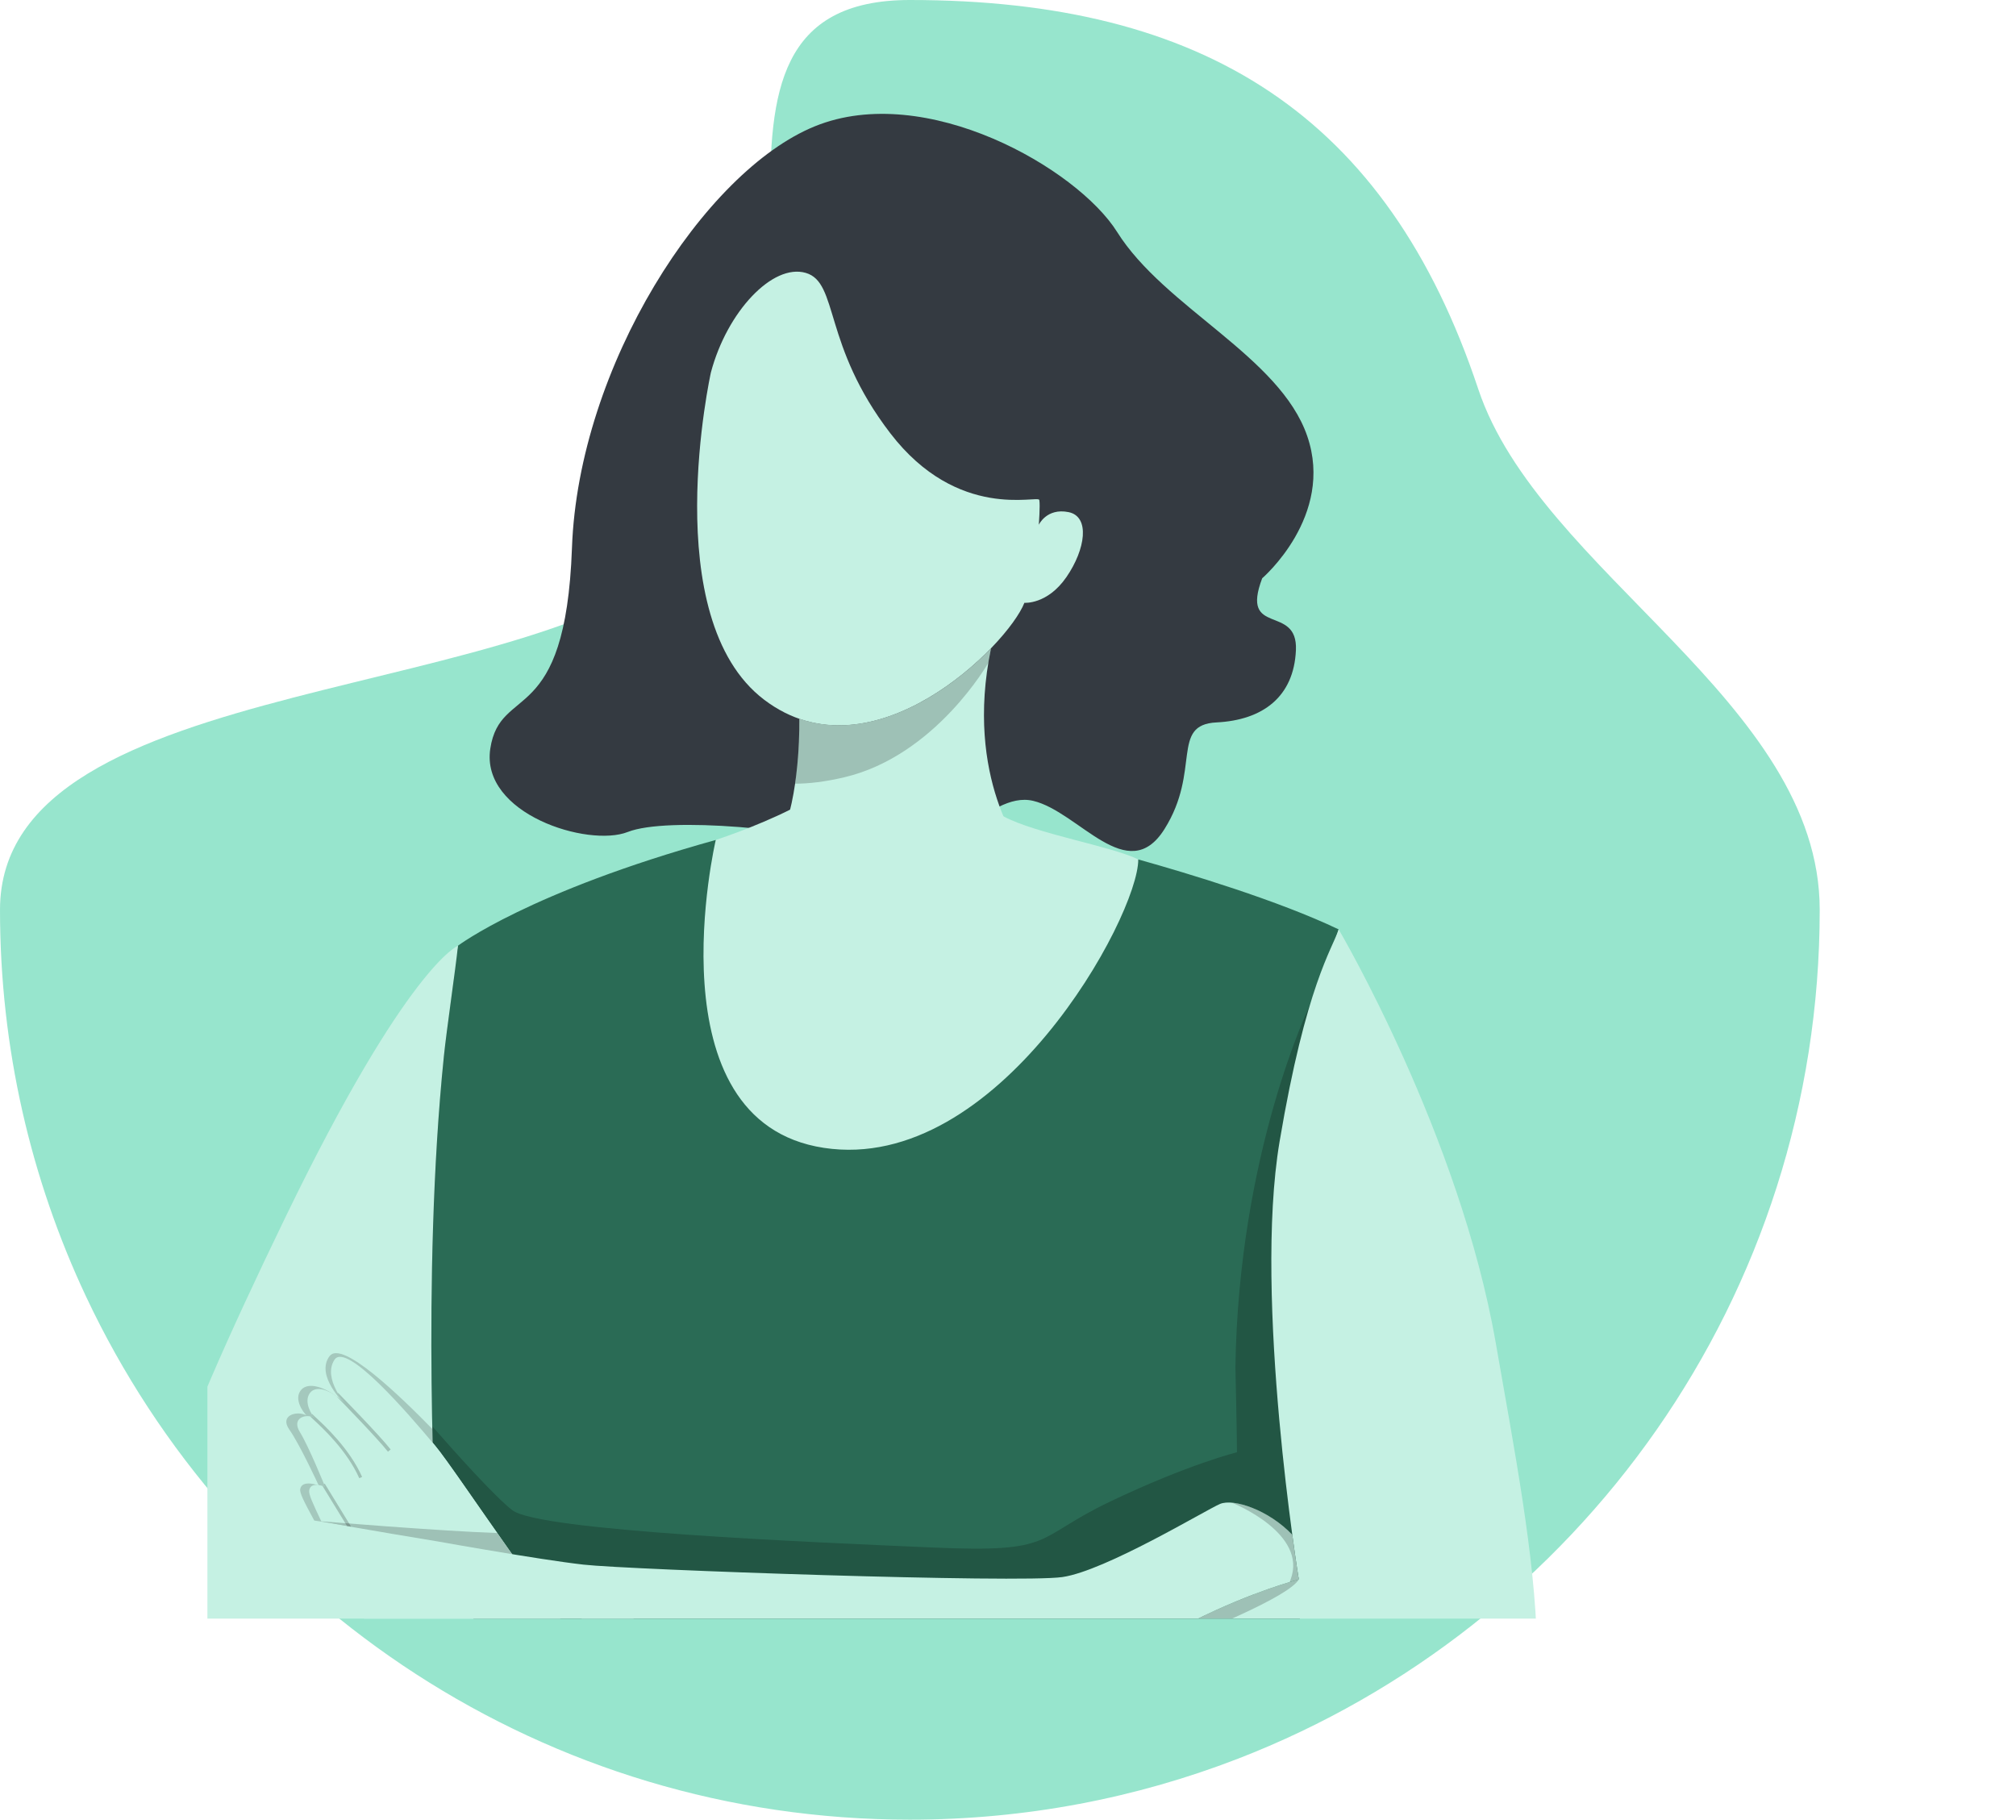 <svg xmlns="http://www.w3.org/2000/svg" xmlns:xlink="http://www.w3.org/1999/xlink" id="b" width="1188.866" height="1073.113" viewBox="0 0 1188.866 1073.113"><defs><clipPath id="d"><rect x="122.313" y="53.12" width="1066.553" height="901.421" fill="none"></rect></clipPath></defs><g id="c"><path d="M0,536.556c0,81.59,18.211,158.927,50.79,228.167,85.747,182.238,271.024,308.389,485.766,308.389,68.17,0,133.372-12.713,193.362-35.898,200.783-77.598,343.195-272.497,343.195-500.659,0-122.879-165.307-198.94-201.377-307.15C817.988,68.163,710.01,0,536.556,0c-153.481,0-25.101,218.09-122.898,321.393C322.635,417.541,0,393.706,0,536.556Z" fill="#53d4ab" opacity=".6"></path><g clip-path="url(#d)"><path d="M744.338,341.021s42.789-36.668,26.565-83.831c-16.224-47.163-84.044-75.627-112.124-120.395-23.477-37.43-112.833-88.872-178.209-62.328-65.376,26.544-139.442,141.56-143.273,248.615-3.831,107.056-42.297,79.903-48.162,118.412-5.865,38.51,57.709,58.353,81.047,49.149,23.338-9.204,103.818-2.009,145.029,10.395,41.211,12.404,67.023-35.132,94.024-28.761,27.001,6.372,55.791,51.189,77.487,16.64,21.696-34.548,3.375-61.526,30.676-62.886,27.301-1.359,45.626-15.095,46.828-42.63,1.202-27.535-33.058-7.607-19.889-42.382Z" fill="#343a41"></path><path d="M419.233,219.621s-32.138,144.814,31.412,193.038c63.55,48.224,143.59-32.062,153.46-57.165,0,0,13.541,1.146,24.794-15.188,11.254-16.334,14.082-35.719,1.204-38.301-12.879-2.583-17.512,7.476-17.512,7.476,0,0,.903-11.526.301-14.634s-47.943,12.701-87.902-39.39c-39.959-52.092-30.31-88.857-49.818-94.525-19.508-5.668-46.389,22.756-55.938,58.691Z" fill="#c5f1e3"></path><path d="M462.279,489.644c.001.001.002.003.003.005,0,0,2.263,26.39,61.66,28.072,59.398,1.681,63.972-15.974,79.498-15.092,0,0-34.957-43.529-19.012-120.349 0-.004.001-.006.001-.01-25.527,26.408-70.749,56.239-113.017,41.569-.021.019-.054.049-.054.049,0,0,.969,38.79-9.079,65.756Z" fill="#c5f1e3"></path><path d="M497.885,458.387c53.801-12.661,84.953-67.519,84.953-67.519l.013 0c.463-2.82.971-5.672,1.577-8.588.001-.004.001-.007.001-.01-25.527,26.407-70.748,56.239-113.017,41.569-.021.019-.054.049-.054.049,0,0,.452,18.163-2.477,38.27,7.955-.009,17.515-1.068,29.004-3.771Z" opacity=".2"></path><path d="M422.1,495.349s23.433-7.631,43.855-17.887c23.241-11.671,82.994-19.055,125.793,3.959,19.111,10.276,63.82,17.627,79.507,25.412,60.044,29.8-117.865,206.791-117.865,206.791l-134.807,1.834-38.516-176.991,42.033-43.118Z" fill="#c5f1e3"></path><path d="M759.166,816.325c-13.45-141.838,30.263-268.238,30.263-268.238-35.611-17.018-88.548-32.952-118.175-41.254.125,33.486-82.66,185.69-185.37,170.1-102.704-15.589-63.789-181.566-63.785-181.584-110.135,30.574-152.028,62.367-152.028,62.367,0,0-7.337,32.708-18.341,143.672-11.005,110.963,6.725,177.908,22.621,230.486,15.896,52.578,10.699,194.415,5.197,255.858-5.502,61.443,176.074,78.867,232.014,70.613,55.94-8.253,280.618-32.403,265.945-89.871-14.673-57.469-4.891-210.311-18.341-352.148Z" fill="#2a6b55"></path><path d="M772.449,592.752s-42.068,87.005-43.902,213.526c0,0,.917,40.148.917,50.168,0,0-28.428,6.963-74.587,28.973-46.158,22.009-31.333,30.416-104.697,27.206-73.364-3.21-232.167-9.782-248.063-22.009-10.158-7.814-33.535-33.839-49.097-51.619,5.051,36.958,13.417,66.701,21.331,92.877,12.682,41.949,11.938,140.714,8.324,210.137,11.886-9.115,28.733-17.588,50.622-18.005,48.145-.917,199.917-5.349,254.94-5.349,45.086,0,142.356,4.516,183.397,9.51-6.003-72.536-1.47-195.861-12.468-311.841-8.858-93.408,7.075-180.113,18.989-228.438l-5.706,4.865Z" opacity=".2"></path><path d="M789.429,548.087s71.224,120.898,92.622,243.783c21.398,122.885,50.438,259.22-21.092,282.146-71.53,22.926-301.099,39.433-397.695,33.32-96.596-6.114-127.776-6.725-138.78-11.005-11.005-4.28-68.473-33.625-97.819-111.269-29.346-77.644-45.241-100.417-44.324-106.149.917-5.732,9.4-2.063,9.4-2.063,0,0-9.629-23.843-14.902-32.326-5.273-8.483,4.012-11.348,9.056-8.139-.038.879-7.527-8.597-3.248-14.711,4.28-6.114,15.284-.306,22.009,7.489,0,0-14.749-16.048-7.413-27.282,7.336-11.234,46.942,35.894,59.35,50.667,12.408,14.773,71.101,105.002,83.481,111.422,12.38,6.419-8.712-23.843,11.234-30.034,19.946-6.19,31.256,47.458,35.841,66.41,4.585,18.952,38.211,37.905,97.513,24.455,59.303-13.45,184.633-51.66,219.481-69.085,34.848-17.424,61.773-24.258,61.773-24.258,0,0-26.925-165.572-11.335-258.195,15.59-92.622,31.18-113.715,34.848-125.178Z" fill="#c5f1e3"></path><path d="M267.687,576.897c-10.98,36.581-39.388,143.659-32.202,251.456,8.858,132.876,17.009,79.677,17.009,79.677,0,0,1.534-7.365,3.844-20.307-1.91-46.795-5.023-163.008,5.429-264.887,1.067-10.398,3.806-30.012,5.921-45.939Z" opacity=".2"></path><g opacity=".2"><path d="M765.65,929.782c.171,1.089.266,1.677.266,1.677.395-.683.283-1.237-.266-1.677Z"></path><path d="M302.91,1084.321c37.636-9.508,112.135-28.399,178.949-45.754,94.151-24.455,272.822-87.661,284.057-107.107,0,0-26.925,6.834-61.773,24.258-34.848,17.424-160.179,55.635-219.481,69.085-59.303,13.45-92.928-5.502-97.513-24.455-.412-1.703-.881-3.696-1.403-5.891l-149.505,12.44c20.136,40.141,47.416,64.384,66.67,77.424Z"></path></g><path d="M474.658,1026.802c3.252-.567,6.58-1.223,10.003-2,59.303-13.45,184.633-51.66,219.481-69.085,34.848-17.424,61.773-24.258,61.773-24.258,0,0-1.619-9.963-3.833-26.356-13.916-14.664-34.695-21.578-42.656-18.166-8.559,3.668-67.556,39.433-92.928,43.102-25.372,3.668-255.552-4.28-282.452-7.337-26.9-3.057-86.71-13.811-86.71-13.811,0,0-9.023-154.917,4.431-286.056,1.587-15.471,6.878-51.355,8.305-65.12,0,0-29.957,11.922-101.487,159.567-71.53,147.645-88.037,203.586-89.26,264.111-1.223,60.525,91.705,83.146,226.206,69.696,51.871-5.187,112.74-14.284,168.659-23.399l.469-.89Z" fill="#c5f1e3"></path><path d="M254.95,842.707c-18.948-19.39-53.345-52.706-60.599-42.969-8.517,11.432,8.606,27.765,8.606,27.765-7.807-7.933-20.582-13.843-25.551-7.622-4.272,5.35,1.546,13.211,3.292,14.746-5.938-2.869-15.998.099-10.035,8.507,6.121,8.633,17.3,32.897,17.3,32.897,0,0-9.848-3.733-10.912,2.1-.436,2.39,2.41,7.703,8.261,18.567,19.138,3.252,56.604,8.73,71.955,10.953-.305-5.589-1.565-29.999-2.317-64.944Z" opacity=".17"></path><path d="M191.74,876.851s-8.483-3.668-9.4,2.063c-.376,2.349,2.076,7.569,7.116,18.245,21.046,4.08,67.88,11.733,67.88,11.733,0,0,21.579,3.88,44.643,7.641-18.927-26.676-38.759-56.093-45.387-63.984-.447-.533-.939-1.118-1.454-1.73-13.776-16.375-50.824-59.766-57.896-48.937-7.337,11.234,7.413,27.282,7.413,27.282-6.725-7.795-17.73-13.603-22.009-7.489-3.68,5.257,1.332,12.982,2.836,14.491-5.115-2.819-13.78.097-8.644,8.36,5.273,8.483,14.902,32.326,14.902,32.326Z" fill="#c5f1e3"></path><path d="M230.385,854.802c-6.758-8.62-30.006-32.342-30.992-33.348l-.165.169c2.573,4.434,5.426,7.541,5.426,7.541-1.813-2.102-3.94-4.047-6.16-5.665,3.595,3.68,24.165,24.799,30.291,32.612l1.6-1.309Z" opacity=".2"></path><path d="M184.856,837.16c5.389,4.973,19.705,18.183,27.011,34.571l1.675-.747c-7.459-16.733-21.977-30.129-27.442-35.172-.979-.903-1.824-1.683-2.02-1.933l-.182.143c.62,1.009,1.21,1.768,1.584,2.143-.804-.443-1.699-.728-2.611-.889.341.363.93.91,1.986,1.884Z" opacity=".2"></path><path d="M204.673,899.959c.797.142,1.6.284,2.413.427l-15.551-25.381-.438.269c.411,1.001.643,1.577.643,1.577,0,0-.634-.27-1.562-.549l14.495,23.657Z" opacity=".2"></path><path d="M301.979,916.533c-2.922-4.118-5.865-8.301-8.778-12.461-33.598-1.138-103.745-6.913-103.745-6.913,21.046,4.08,67.88,11.733,67.88,11.733,0,0,21.579,3.88,44.643,7.641Z" opacity=".2"></path><path d="M760.575,932.977c3.432-1.031,5.341-1.517,5.341-1.517,0,0-1.619-9.963-3.833-26.356-10.795-11.376-25.697-18.059-35.565-18.905,1.511.608,44.72,18.263,34.583,45.26-.197.525-.356,1.016-.527,1.517Z" opacity=".2"></path></g></g></svg>
